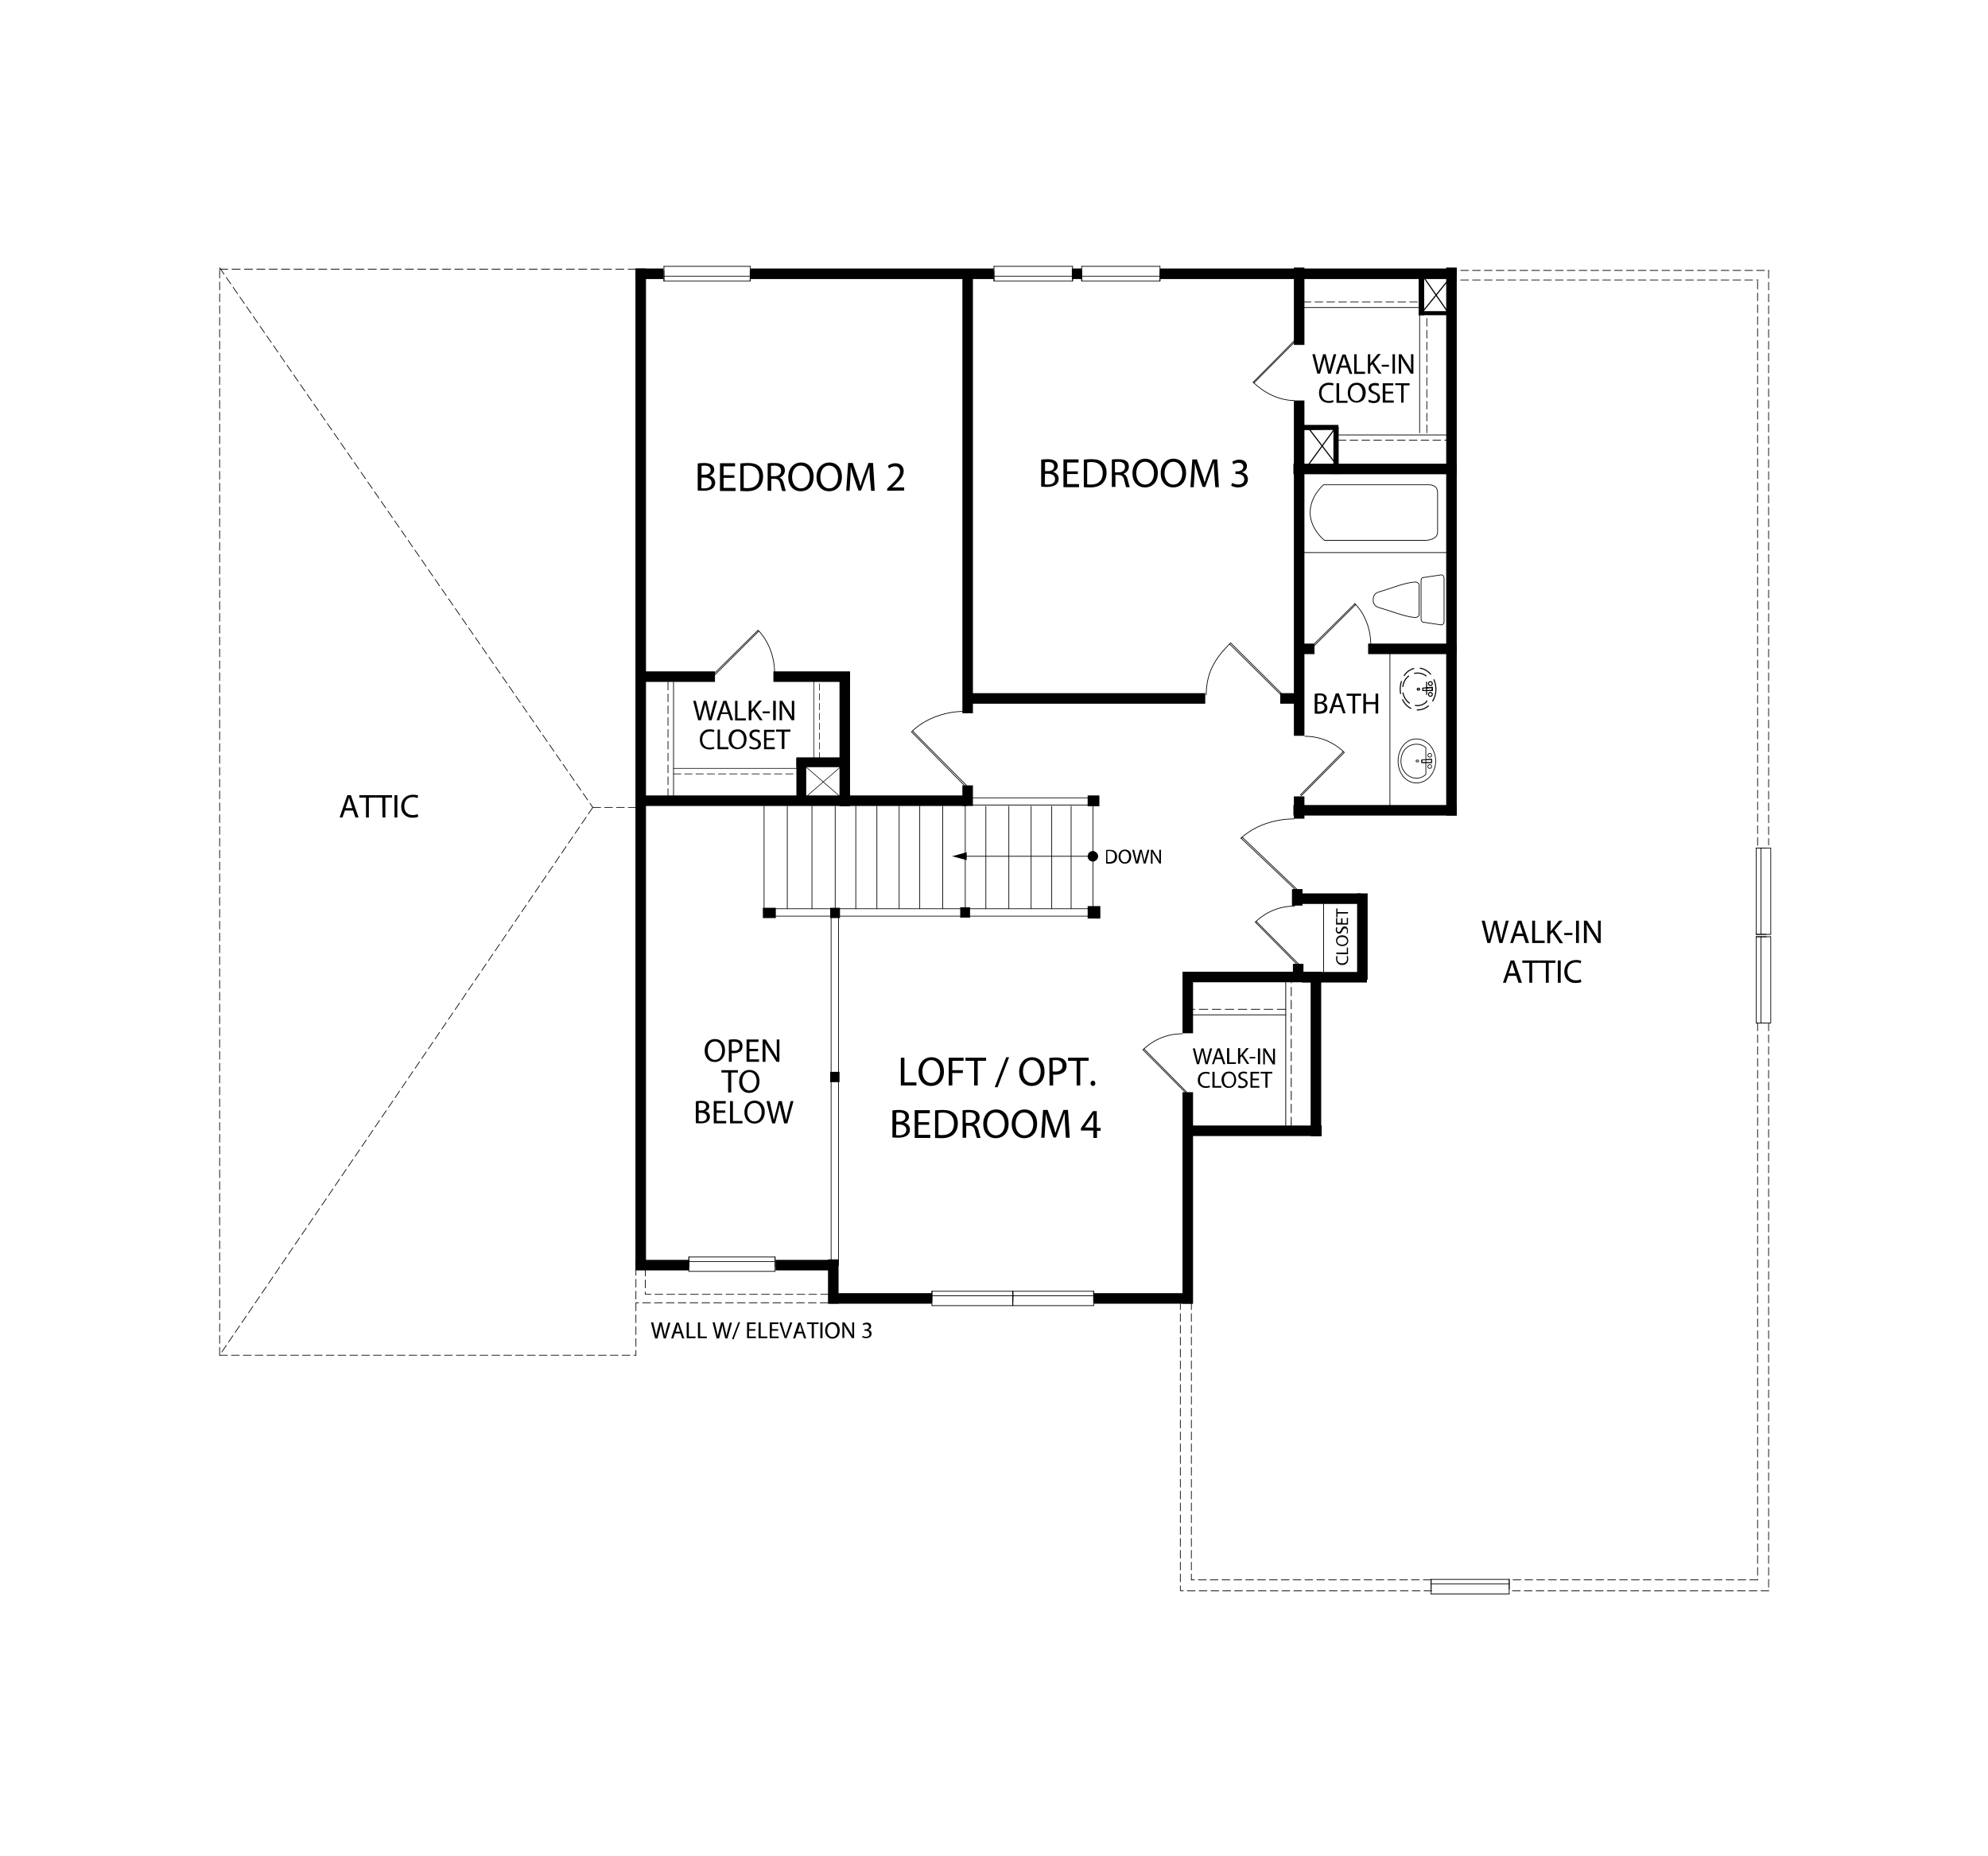 <?xml version="1.0" encoding="UTF-8"?> <!-- Generator: Adobe Illustrator 24.3.0, SVG Export Plug-In . SVG Version: 6.00 Build 0) --> <svg xmlns="http://www.w3.org/2000/svg" xmlns:xlink="http://www.w3.org/1999/xlink" id="Layer_1" x="0px" y="0px" width="830px" height="775px" viewBox="0 0 830 775" style="enable-background:new 0 0 830 775;" xml:space="preserve"> <style type="text/css"> .st0{fill:#010101;} .st1{fill:none;stroke:#010101;stroke-width:0.297;stroke-linecap:round;stroke-linejoin:round;stroke-miterlimit:10;stroke-dasharray:3.262,1.68;} .st2{fill:none;stroke:#010101;stroke-width:0.31;stroke-linecap:round;stroke-linejoin:round;stroke-miterlimit:10;stroke-dasharray:3.411,1.757;} .st3{fill:none;stroke:#010101;stroke-width:0.281;stroke-linecap:round;stroke-linejoin:round;stroke-miterlimit:10;stroke-dasharray:3.09,1.591;} .st4{fill:none;stroke:#010101;stroke-width:0.281;stroke-linecap:round;stroke-linejoin:round;stroke-miterlimit:10;} .st5{fill:none;stroke:#010101;stroke-width:0.246;stroke-linecap:round;stroke-linejoin:round;stroke-miterlimit:10;stroke-dasharray:2.709,1.396;} .st6{fill:none;stroke:#010101;stroke-width:0.246;stroke-linecap:round;stroke-linejoin:round;stroke-miterlimit:10;} .st7{fill:none;stroke:#010101;stroke-width:0.325;stroke-linecap:round;stroke-linejoin:round;stroke-miterlimit:10;stroke-dasharray:3.579,1.843;} .st8{fill:none;stroke:#010101;stroke-width:0.325;stroke-linecap:round;stroke-linejoin:round;stroke-miterlimit:10;} .st9{fill:none;stroke:#010101;stroke-width:0.297;stroke-linecap:round;stroke-linejoin:round;stroke-miterlimit:10;} .st10{fill-rule:evenodd;clip-rule:evenodd;fill:#010101;} .st11{fill:none;stroke:#010101;stroke-width:0.314;stroke-linecap:round;stroke-linejoin:round;stroke-miterlimit:10;} .st12{fill:none;stroke:#010101;stroke-width:0.465;stroke-linecap:round;stroke-linejoin:round;stroke-miterlimit:10;} .st13{clip-path:url(#SVGID_2_);} .st14{clip-path:url(#SVGID_4_);fill:none;stroke:#010101;stroke-width:0.437;stroke-linecap:round;stroke-linejoin:round;stroke-miterlimit:10;stroke-dasharray:5.12,2.703;} .st15{clip-path:url(#SVGID_6_);fill:none;stroke:#010101;stroke-width:0.437;stroke-linecap:round;stroke-linejoin:round;stroke-miterlimit:10;stroke-dasharray:5.12,2.703;} .st16{clip-path:url(#SVGID_8_);fill:none;stroke:#010101;stroke-width:0.437;stroke-linecap:round;stroke-linejoin:round;stroke-miterlimit:10;stroke-dasharray:5.12,2.703;} .st17{clip-path:url(#SVGID_10_);fill:none;stroke:#010101;stroke-width:0.437;stroke-linecap:round;stroke-linejoin:round;stroke-miterlimit:10;stroke-dasharray:5.12,2.703;} .st18{clip-path:url(#SVGID_12_);fill:none;stroke:#010101;stroke-width:0.437;stroke-linecap:round;stroke-linejoin:round;stroke-miterlimit:10;stroke-dasharray:5.12,2.703;} .st19{clip-path:url(#SVGID_14_);fill:none;stroke:#010101;stroke-width:0.437;stroke-linecap:round;stroke-linejoin:round;stroke-miterlimit:10;stroke-dasharray:5.12,2.703;} .st20{clip-path:url(#SVGID_16_);fill:none;stroke:#010101;stroke-width:0.437;stroke-linecap:round;stroke-linejoin:round;stroke-miterlimit:10;stroke-dasharray:5.12,2.703;} </style> <g id="second_floor"> <rect x="265.3" y="112.1" class="st0" width="4.4" height="417.2"></rect> <rect x="603.8" y="111.7" class="st0" width="4.4" height="228.8"></rect> <rect x="540.2" y="111.7" class="st0" width="4.4" height="32.3"></rect> <rect x="540.2" y="167.2" class="st0" width="4.4" height="140"></rect> <rect x="540.2" y="332.5" class="st0" width="4.4" height="9.3"></rect> <rect x="401.8" y="327.9" class="st0" width="4.4" height="8.6"></rect> <rect x="350.5" y="281.1" class="st0" width="4.4" height="55.5"></rect> <rect x="332.5" y="316.2" class="st0" width="21.6" height="4.1"></rect> <rect x="332.5" y="316.7" class="st0" width="4.1" height="18.7"></rect> <rect x="401.8" y="115.2" class="st0" width="4.4" height="182.6"></rect> <rect x="547.2" y="409" class="st0" width="4.4" height="65.4"></rect> <rect x="493.7" y="405.7" class="st0" width="4.4" height="25.7"></rect> <rect x="493.7" y="456" class="st0" width="4.4" height="88.3"></rect> <rect x="345.7" y="525.8" class="st0" width="4.4" height="18.5"></rect> <rect x="265.4" y="112.1" class="st0" width="11.6" height="4.4"></rect> <rect x="540" y="336.1" class="st0" width="68.2" height="4.4"></rect> <rect x="534.5" y="289.4" class="st0" width="8.4" height="4.4"></rect> <rect x="402.4" y="289.4" class="st0" width="100.8" height="4.4"></rect> <rect x="267.4" y="332.1" class="st0" width="136.3" height="4.4"></rect> <rect x="267.4" y="280.3" class="st0" width="31.1" height="4.4"></rect> <rect x="322.9" y="280.3" class="st0" width="32" height="4.4"></rect> <rect x="494.8" y="405.7" class="st0" width="57" height="4.4"></rect> <rect x="494.8" y="469.9" class="st0" width="57" height="4.4"></rect> <rect x="456.6" y="539.9" class="st0" width="41.4" height="4.4"></rect> <rect x="345.9" y="539.9" class="st0" width="43.2" height="4.4"></rect> <rect x="323.8" y="526" class="st0" width="25.2" height="4.4"></rect> <rect x="265.3" y="526" class="st0" width="22.3" height="4.4"></rect> <rect x="540" y="193.6" class="st0" width="68.2" height="4.4"></rect> <rect x="571.2" y="268.7" class="st0" width="37" height="4.4"></rect> <rect x="540.7" y="268.7" class="st0" width="8.1" height="4.4"></rect> <line class="st1" x1="91.7" y1="565.8" x2="91.7" y2="111.8"></line> <line class="st2" x1="91.7" y1="112.4" x2="275.4" y2="112.4"></line> <line class="st1" x1="91.7" y1="111.8" x2="247.5" y2="337.1"></line> <line class="st1" x1="247.5" y1="337.1" x2="91.7" y2="565.8"></line> <line class="st1" x1="247.5" y1="337.1" x2="267.4" y2="337.1"></line> <line class="st3" x1="281.2" y1="323.1" x2="333.5" y2="323.1"></line> <line class="st4" x1="281.2" y1="320.8" x2="333.5" y2="320.8"></line> <line class="st5" x1="342.1" y1="316.9" x2="342.1" y2="283.1"></line> <line class="st6" x1="339.8" y1="316.9" x2="339.8" y2="283.1"></line> <line class="st6" x1="350.8" y1="332.6" x2="336.6" y2="320.3"></line> <line class="st7" x1="539.1" y1="470" x2="539.1" y2="409.7"></line> <line class="st8" x1="536.8" y1="470" x2="536.8" y2="409.7"></line> <line class="st1" x1="595.7" y1="180.7" x2="595.7" y2="130.7"></line> <line class="st9" x1="592.7" y1="180.7" x2="592.7" y2="130.7"></line> <line class="st1" x1="591.8" y1="126.1" x2="541" y2="126.1"></line> <line class="st9" x1="592.7" y1="128.4" x2="543.6" y2="128.4"></line> <line class="st1" x1="558.7" y1="183.8" x2="603.8" y2="183.8"></line> <line class="st9" x1="558.7" y1="181.6" x2="603.8" y2="181.6"></line> <line class="st9" x1="580.3" y1="337.4" x2="580.3" y2="271.6"></line> <line class="st9" x1="542" y1="230.7" x2="605.7" y2="230.7"></line> <line class="st7" x1="536.8" y1="421.4" x2="496.7" y2="421.4"></line> <line class="st1" x1="604.9" y1="112.9" x2="738.4" y2="112.9"></line> <line class="st1" x1="604.9" y1="116.9" x2="734.1" y2="116.9"></line> <line class="st1" x1="738.4" y1="112.9" x2="738.4" y2="352.8"></line> <line class="st1" x1="733.8" y1="117.4" x2="733.8" y2="353.1"></line> <line class="st1" x1="738.4" y1="427.1" x2="738.4" y2="663.9"></line> <line class="st1" x1="733.8" y1="427.1" x2="733.8" y2="659.6"></line> <line class="st1" x1="497.4" y1="543.5" x2="497.4" y2="659.6"></line> <line class="st1" x1="492.8" y1="543.5" x2="492.8" y2="664.2"></line> <line class="st1" x1="738.5" y1="664.2" x2="630.1" y2="664.2"></line> <line class="st1" x1="733.8" y1="659.6" x2="630.1" y2="659.6"></line> <line class="st1" x1="597.8" y1="664.2" x2="493.1" y2="664.2"></line> <line class="st1" x1="597.5" y1="659.6" x2="497.4" y2="659.6"></line> <line class="st8" x1="536.8" y1="423.7" x2="496.7" y2="423.7"></line> <line class="st1" x1="278.9" y1="284.8" x2="278.9" y2="333.8"></line> <line class="st9" x1="281.2" y1="284.8" x2="281.2" y2="333.8"></line> <line class="st1" x1="91.7" y1="565.8" x2="265.5" y2="565.8"></line> <line class="st1" x1="265.5" y1="529.2" x2="265.5" y2="565.8"></line> <rect x="346.6" y="379" class="st10" width="4.1" height="4.3"></rect> <rect x="400.9" y="378.8" class="st10" width="4.1" height="4.3"></rect> <rect x="346.6" y="447.5" class="st10" width="3.9" height="4.3"></rect> <rect x="318.5" y="379" class="st10" width="5.4" height="4.3"></rect> <rect x="454.1" y="332.1" class="st10" width="4.9" height="4.5"></rect> <rect x="454.1" y="378.3" class="st10" width="5.3" height="5.2"></rect> <line class="st9" x1="454.7" y1="379.4" x2="323.4" y2="379.4"></line> <line class="st9" x1="454.8" y1="382.5" x2="323.4" y2="382.5"></line> <line class="st9" x1="350.1" y1="528.3" x2="350.1" y2="383"></line> <line class="st9" x1="347" y1="533.2" x2="347" y2="383"></line> <line class="st9" x1="456.6" y1="333.1" x2="405.1" y2="333.1"></line> <line class="st9" x1="455.3" y1="336.1" x2="405.1" y2="336.1"></line> <line class="st9" x1="456.3" y1="336.6" x2="456.3" y2="378.3"></line> <line class="st9" x1="447.2" y1="336.6" x2="447.2" y2="379.4"></line> <line class="st9" x1="439.1" y1="336.6" x2="439.1" y2="379.4"></line> <line class="st9" x1="430.5" y1="336.6" x2="430.5" y2="379.4"></line> <line class="st9" x1="421.2" y1="336.6" x2="421.2" y2="379.4"></line> <line class="st9" x1="411.6" y1="336.6" x2="411.6" y2="379.4"></line> <line class="st9" x1="403" y1="336.6" x2="403" y2="379.4"></line> <line class="st9" x1="393.6" y1="336.6" x2="393.6" y2="379.4"></line> <line class="st9" x1="384" y1="336.6" x2="384" y2="379.4"></line> <line class="st9" x1="375.4" y1="336.6" x2="375.4" y2="379.4"></line> <line class="st9" x1="366.1" y1="336.6" x2="366.1" y2="379.4"></line> <line class="st9" x1="357.3" y1="336.6" x2="357.3" y2="379.4"></line> <line class="st9" x1="348.7" y1="336.6" x2="348.7" y2="379.4"></line> <line class="st9" x1="339" y1="336.6" x2="339" y2="379.4"></line> <line class="st9" x1="328.7" y1="336.6" x2="328.7" y2="379.4"></line> <line class="st9" x1="319" y1="336.6" x2="319" y2="379.4"></line> <line class="st9" x1="402.5" y1="357.5" x2="456.3" y2="357.5"></line> <polygon class="st0" points="403.6,359.1 397.5,357.5 403.6,355.8 "></polygon> <path class="st0" d="M456.3,359.7c1.1,0,2.2-1.1,2.2-2.2s-1.1-2.2-2.2-2.2c-1.4,0-2.2,1.1-2.2,2.2 C454.1,358.6,454.9,359.7,456.3,359.7"></path> <line class="st9" x1="739.3" y1="354.1" x2="739.3" y2="390.1"></line> <line class="st9" x1="733.2" y1="354.1" x2="739.3" y2="354.1"></line> <line class="st9" x1="733.2" y1="390.1" x2="739.3" y2="390.1"></line> <line class="st9" x1="733.2" y1="354.1" x2="733.2" y2="390.1"></line> <line class="st9" x1="735.2" y1="354.1" x2="735.2" y2="390.1"></line> <line class="st9" x1="737.4" y1="390.1" x2="733.2" y2="390.1"></line> <line class="st9" x1="737.4" y1="354.1" x2="733.2" y2="354.1"></line> <line class="st9" x1="739.3" y1="391.1" x2="739.3" y2="427.1"></line> <line class="st9" x1="733.2" y1="391.1" x2="739.3" y2="391.1"></line> <line class="st9" x1="733.2" y1="427.1" x2="739.3" y2="427.1"></line> <line class="st9" x1="733.2" y1="391.1" x2="733.2" y2="427.1"></line> <line class="st9" x1="735.2" y1="391.1" x2="735.2" y2="427.1"></line> <line class="st9" x1="737.4" y1="427.1" x2="733.2" y2="427.1"></line> <line class="st9" x1="737.4" y1="391.1" x2="733.2" y2="391.1"></line> <line class="st9" x1="630.1" y1="665.5" x2="597.5" y2="665.5"></line> <line class="st9" x1="630.1" y1="659.4" x2="630.1" y2="665.5"></line> <line class="st9" x1="597.5" y1="659.4" x2="597.5" y2="665.5"></line> <line class="st9" x1="630.1" y1="659.4" x2="597.5" y2="659.4"></line> <line class="st9" x1="630.1" y1="661.3" x2="597.5" y2="661.3"></line> <line class="st9" x1="597.5" y1="663.5" x2="597.5" y2="659.4"></line> <line class="st9" x1="630.1" y1="663.5" x2="630.1" y2="659.4"></line> <line class="st9" x1="456.6" y1="545.1" x2="422.9" y2="545.1"></line> <line class="st9" x1="456.6" y1="539.1" x2="456.6" y2="545.1"></line> <line class="st9" x1="422.9" y1="539.1" x2="422.9" y2="545.1"></line> <line class="st9" x1="456.6" y1="539.1" x2="422.9" y2="539.1"></line> <line class="st9" x1="456.6" y1="541" x2="422.9" y2="541"></line> <line class="st9" x1="422.9" y1="543.2" x2="422.9" y2="539.1"></line> <line class="st9" x1="456.6" y1="543.2" x2="456.6" y2="539.1"></line> <line class="st9" x1="422.8" y1="545.1" x2="389.1" y2="545.1"></line> <line class="st9" x1="422.8" y1="539.1" x2="422.8" y2="545.1"></line> <line class="st9" x1="389.1" y1="539.1" x2="389.1" y2="545.1"></line> <line class="st9" x1="422.8" y1="539.1" x2="389.1" y2="539.1"></line> <line class="st9" x1="422.8" y1="541" x2="389.1" y2="541"></line> <line class="st9" x1="389.1" y1="543.2" x2="389.1" y2="539.1"></line> <line class="st9" x1="422.8" y1="543.2" x2="422.8" y2="539.1"></line> <line class="st9" x1="323.6" y1="530.8" x2="287.6" y2="530.8"></line> <line class="st9" x1="323.6" y1="524.8" x2="323.6" y2="530.8"></line> <line class="st9" x1="287.6" y1="524.8" x2="287.6" y2="530.8"></line> <line class="st9" x1="323.6" y1="524.8" x2="287.6" y2="524.8"></line> <line class="st9" x1="323.6" y1="526.7" x2="287.6" y2="526.7"></line> <line class="st9" x1="287.6" y1="528.9" x2="287.6" y2="524.8"></line> <line class="st9" x1="323.6" y1="528.9" x2="323.6" y2="524.8"></line> <line class="st9" x1="277.2" y1="111.2" x2="313.2" y2="111.2"></line> <line class="st9" x1="277.2" y1="117.3" x2="277.2" y2="111.2"></line> <line class="st9" x1="313.2" y1="117.3" x2="313.2" y2="111.2"></line> <line class="st9" x1="277.2" y1="117.3" x2="313.2" y2="117.3"></line> <line class="st9" x1="277.2" y1="115.3" x2="313.2" y2="115.3"></line> <line class="st9" x1="313.2" y1="113.1" x2="313.2" y2="117.3"></line> <line class="st9" x1="277.2" y1="113.1" x2="277.2" y2="117.3"></line> <rect x="313.4" y="112.1" class="st0" width="101.5" height="4.4"></rect> <rect x="447.5" y="112.1" class="st0" width="4.1" height="4.4"></rect> <rect x="484.3" y="112.1" class="st0" width="123.9" height="4.4"></rect> <line class="st9" x1="415" y1="111.2" x2="447.8" y2="111.2"></line> <line class="st9" x1="415" y1="117.3" x2="415" y2="111.2"></line> <line class="st9" x1="447.8" y1="117.3" x2="447.8" y2="111.2"></line> <line class="st9" x1="415" y1="117.3" x2="447.8" y2="117.3"></line> <line class="st9" x1="415" y1="115.3" x2="447.8" y2="115.3"></line> <line class="st9" x1="447.8" y1="113.1" x2="447.8" y2="117.3"></line> <line class="st9" x1="415" y1="113.1" x2="415" y2="117.3"></line> <line class="st9" x1="451.6" y1="111.2" x2="484.3" y2="111.2"></line> <line class="st9" x1="451.6" y1="117.3" x2="451.6" y2="111.2"></line> <line class="st9" x1="484.3" y1="117.3" x2="484.3" y2="111.2"></line> <line class="st9" x1="451.6" y1="117.3" x2="484.3" y2="117.3"></line> <line class="st9" x1="451.6" y1="115.3" x2="484.3" y2="115.3"></line> <line class="st9" x1="484.3" y1="113.1" x2="484.3" y2="117.3"></line> <line class="st9" x1="451.6" y1="113.1" x2="451.6" y2="117.3"></line> <path class="st9" d="M493.6,431.6c-6.2,0-12,2.4-16.4,6.7"></path> <line class="st9" x1="495.2" y1="456.4" x2="477.2" y2="438.3"></line> <line class="st9" x1="495.5" y1="456" x2="477.6" y2="437.9"></line> <path class="st9" d="M544.8,307.4c6.2,0,12,2.4,16.4,6.7"></path> <line class="st9" x1="543.2" y1="332.3" x2="561.2" y2="314.2"></line> <line class="st9" x1="542.9" y1="331.9" x2="560.8" y2="313.8"></line> <path class="st9" d="M540.2,167.2c-6.2,0-12.6-3.3-17-7.6"></path> <line class="st9" x1="541.1" y1="141.5" x2="523.2" y2="159.6"></line> <line class="st9" x1="541.5" y1="141.8" x2="523.5" y2="159.9"></line> <path class="st9" d="M503.6,290.1c0-10.5,5-16.5,10.2-21.7"></path> <line class="st9" x1="535.3" y1="289.8" x2="513.8" y2="268.4"></line> <line class="st9" x1="534.9" y1="290.2" x2="513.4" y2="268.9"></line> <path class="st9" d="M540.2,341.9c-8,0-16.5,2.8-22.1,8.1"></path> <line class="st9" x1="541.2" y1="371.8" x2="518.1" y2="349.9"></line> <line class="st9" x1="541.6" y1="371.4" x2="518.6" y2="349.5"></line> <path class="st9" d="M402.6,297c-7.9,0-16.5,3-22.1,8.6"></path> <line class="st9" x1="403.6" y1="328.9" x2="380.6" y2="305.6"></line> <line class="st9" x1="404.1" y1="328.5" x2="381" y2="305.2"></line> <path class="st9" d="M572.3,269.1c0-6.2-2.3-12.8-6.7-17.1"></path> <line class="st9" x1="547.6" y1="269.9" x2="565.7" y2="252"></line> <line class="st9" x1="548" y1="270.3" x2="566" y2="252.4"></line> <path class="st9" d="M323.4,280.9c0-6.4-2.4-13.2-6.9-17.8"></path> <line class="st9" x1="297.7" y1="281.7" x2="316.4" y2="263.2"></line> <line class="st9" x1="298.1" y1="282.1" x2="316.8" y2="263.5"></line> <path class="st0" d="M584,156v-8.1h1.1l2.6,4.1c0.6,0.9,1.1,1.8,1.5,2.6l0,0c0-0.5-0.1-1.1-0.1-1.6s0-1.1,0-1.7v-3.4h1v8.1H589 l-2.6-4.1c-0.3-0.5-0.6-0.9-0.8-1.4c-0.3-0.5-0.5-0.9-0.7-1.4l0,0c0,0.5,0.1,1,0.1,1.6c0,0.5,0,1.1,0,1.8v3.5L584,156L584,156z M582.4,156h-1v-8.1h1V156z M579.9,153.1h-3v-0.8h3V153.1z M571.1,147.9h1v3.9l0,0c0.2-0.3,0.4-0.6,0.6-0.9l2.5-3.1h1.3l-2.9,3.5 l3.2,4.7h-1.2l-2.7-4l-0.8,0.9v3.1h-1L571.1,147.9L571.1,147.9z M565.4,147.9h1v7.3h3.5v0.9h-4.5V147.9z M559.6,153.5l-0.8,2.6 h-1.1l2.8-8.1h1.3l2.8,8.1h-1.1l-0.9-2.6H559.6z M562.3,152.6l-0.8-2.3c-0.2-0.5-0.3-1-0.4-1.5l0,0c-0.1,0.5-0.3,1-0.4,1.5 l-0.8,2.4L562.3,152.6L562.3,152.6z M550,156l-2.1-8.1h1.1l1,4.1c0.1,0.5,0.2,1,0.3,1.5s0.2,0.9,0.3,1.3l0,0 c0.2-0.8,0.4-1.8,0.7-2.8l1.1-4.1h1.1l1,4.1c0.1,0.5,0.2,1,0.3,1.4c0.1,0.5,0.2,0.9,0.2,1.4l0,0c0.2-0.9,0.4-1.8,0.7-2.8l1.1-4.1 h1.1l-2.3,8.1h-1.1l-1-4.2c-0.1-0.5-0.2-1-0.3-1.4s-0.2-0.8-0.2-1.2l0,0c-0.1,0.4-0.2,0.8-0.3,1.2s-0.2,0.9-0.4,1.4l-1.2,4.2 L550,156L550,156z"></path> <path class="st0" d="M585,160.8h-2.5V160h6v0.9H586v7.2h-1V160.8z M581.6,164.3h-3.2v2.9h3.5v0.9h-4.6V160h4.4v0.9h-3.3v2.6h3.2 L581.6,164.3L581.6,164.3z M571.5,166.8c0.2,0.1,0.5,0.3,0.9,0.4c0.3,0.1,0.7,0.2,1,0.2c0.5,0,1-0.1,1.3-0.4c0.3-0.2,0.4-0.6,0.4-1 s-0.1-0.7-0.3-0.9c-0.2-0.3-0.6-0.5-1.2-0.7c-0.7-0.2-1.2-0.5-1.6-0.9c-0.4-0.4-0.6-0.8-0.6-1.4c0-0.6,0.2-1.2,0.7-1.6 c0.5-0.4,1.1-0.6,1.9-0.6c0.4,0,0.8,0,1.1,0.1s0.5,0.2,0.7,0.3l-0.3,0.9c-0.1-0.1-0.3-0.2-0.6-0.2c-0.3-0.1-0.6-0.1-0.9-0.1 c-0.5,0-0.9,0.1-1.2,0.4c-0.2,0.2-0.4,0.5-0.3,0.8c0,0.4,0.1,0.7,0.4,0.9c0.3,0.2,0.7,0.5,1.2,0.7c0.7,0.3,1.2,0.6,1.6,0.9 c0.3,0.4,0.5,0.9,0.5,1.4c0,0.4-0.1,0.8-0.3,1.2s-0.5,0.6-0.9,0.8s-0.9,0.3-1.6,0.3c-0.4,0-0.8-0.1-1.2-0.2 c-0.4-0.1-0.7-0.2-0.9-0.4L571.5,166.8z M566.5,159.8c0.7,0,1.4,0.2,1.9,0.5s1,0.8,1.3,1.4c0.3,0.6,0.5,1.3,0.5,2.1 c0,0.9-0.2,1.7-0.5,2.4c-0.3,0.6-0.8,1.1-1.4,1.4c-0.6,0.3-1.2,0.5-1.9,0.5s-1.4-0.2-1.9-0.5s-1-0.8-1.3-1.4 c-0.3-0.6-0.5-1.3-0.5-2.2s0.2-1.6,0.5-2.3c0.3-0.6,0.8-1.1,1.3-1.5C565.1,160,565.7,159.8,566.5,159.8 M566.4,160.7 c-0.6,0-1.1,0.2-1.5,0.5s-0.7,0.7-0.9,1.2s-0.3,1.1-0.3,1.7c0,0.6,0.1,1.1,0.3,1.6s0.5,0.9,0.9,1.2s0.9,0.5,1.4,0.5 c0.6,0,1-0.2,1.4-0.5s0.7-0.7,0.9-1.2s0.3-1.1,0.3-1.7c0-0.5-0.1-1.1-0.3-1.6s-0.5-0.9-0.9-1.2C567.5,160.8,567,160.7,566.4,160.7 M558,160h1.1v7.3h3.5v0.9H558V160z M556.8,167.8c-0.2,0.1-0.5,0.2-0.8,0.3c-0.4,0.1-0.8,0.1-1.3,0.1c-0.8,0-1.5-0.2-2.1-0.5 s-1.1-0.8-1.4-1.4c-0.3-0.6-0.5-1.4-0.5-2.3c0-0.9,0.2-1.6,0.5-2.2c0.3-0.6,0.8-1.1,1.5-1.5c0.6-0.4,1.4-0.5,2.2-0.5 c0.5,0,0.9,0.1,1.2,0.1c0.3,0.1,0.5,0.2,0.7,0.2l-0.3,0.9c-0.4-0.2-1-0.3-1.6-0.3c-1,0-1.7,0.3-2.3,0.9c-0.6,0.6-0.9,1.4-0.9,2.5 c0,1,0.3,1.8,0.8,2.4c0.5,0.6,1.3,0.9,2.3,0.9c0.3,0,0.6,0,0.9-0.1c0.3-0.1,0.6-0.1,0.8-0.3L556.8,167.8z"></path> <path class="st0" d="M325.5,300.7v-8.1h1.1l2.6,4.1c0.6,0.9,1.1,1.8,1.5,2.6l0,0c0-0.5-0.1-1.1-0.1-1.6s0-1.1,0-1.7v-3.4h1v8.1 h-1.1l-2.6-4.1c-0.3-0.5-0.6-0.9-0.8-1.4c-0.3-0.5-0.5-0.9-0.7-1.4l0,0c0,0.5,0.1,1,0.1,1.6c0,0.5,0,1.1,0,1.8v3.5H325.5z M323.9,300.7h-1.1v-8.1h1.1V300.7z M321.4,297.8h-3V297h3V297.8z M312.6,292.6h1.1v3.9l0,0c0.2-0.3,0.4-0.6,0.6-0.9l2.5-3.1h1.3 l-2.9,3.5l3.2,4.7h-1.2l-2.7-4l-0.8,0.9v3.1h-1.1V292.6z M306.9,292.6h1v7.3h3.5v0.9h-4.5V292.6z M301.1,298.1l-0.8,2.6h-1.1 l2.8-8.1h1.3l2.8,8.1H305l-0.9-2.6H301.1z M303.8,297.3L303,295c-0.2-0.5-0.3-1-0.4-1.5l0,0c-0.1,0.5-0.3,1-0.4,1.5l-0.8,2.4h2.4 V297.3z M291.5,300.7l-2.1-8.1h1.1l1,4.1c0.1,0.5,0.2,1,0.3,1.5c0.1,0.5,0.2,0.9,0.3,1.3l0,0c0.2-0.8,0.4-1.8,0.7-2.8l1.1-4.1h1.1 l1,4.1c0.1,0.5,0.2,1,0.3,1.4c0.1,0.5,0.2,0.9,0.2,1.4l0,0c0.2-0.9,0.4-1.8,0.7-2.8l1.1-4.1h1.1l-2.3,8.1H296l-1-4.2 c-0.1-0.5-0.2-1-0.3-1.4c-0.1-0.4-0.2-0.8-0.2-1.2l0,0c-0.1,0.4-0.2,0.8-0.3,1.2c-0.1,0.4-0.2,0.9-0.4,1.4l-1.2,4.2H291.5z"></path> <path class="st0" d="M326.5,305.5H324v-0.9h6v0.9h-2.5v7.2h-1.1v-7.2H326.5z M323.2,309H320v2.9h3.5v0.9H319v-8.1h4.4v0.9H320v2.6 h3.2V309z M313,311.5c0.2,0.1,0.5,0.3,0.9,0.4c0.3,0.1,0.7,0.2,1,0.2c0.5,0,1-0.1,1.3-0.4c0.3-0.2,0.4-0.6,0.4-1s-0.1-0.7-0.3-0.9 c-0.2-0.3-0.6-0.5-1.2-0.7c-0.7-0.2-1.2-0.5-1.6-0.9s-0.6-0.8-0.6-1.4s0.2-1.2,0.7-1.6s1.1-0.6,1.9-0.6c0.4,0,0.8,0,1.1,0.1 c0.3,0.1,0.5,0.2,0.7,0.3l-0.3,0.9c-0.1-0.1-0.3-0.2-0.6-0.3c-0.3-0.1-0.6-0.1-0.9-0.1c-0.5,0-0.9,0.2-1.2,0.4 c-0.2,0.2-0.4,0.5-0.3,0.8c0,0.4,0.1,0.7,0.4,0.9c0.3,0.2,0.7,0.5,1.2,0.7c0.7,0.3,1.2,0.6,1.6,0.9c0.3,0.4,0.5,0.9,0.5,1.4 c0,0.4-0.1,0.8-0.3,1.2c-0.2,0.3-0.5,0.6-0.9,0.8c-0.4,0.2-1,0.3-1.6,0.3c-0.4,0-0.8-0.1-1.2-0.2c-0.4-0.1-0.7-0.2-0.9-0.4 L313,311.5z M308,304.5c0.7,0,1.4,0.2,1.9,0.5s1,0.8,1.3,1.4s0.5,1.3,0.5,2.1c0,0.9-0.2,1.7-0.5,2.4c-0.3,0.6-0.8,1.1-1.4,1.4 s-1.2,0.5-1.9,0.5c-0.7,0-1.4-0.2-1.9-0.5s-1-0.8-1.3-1.4s-0.5-1.3-0.5-2.2c0-0.9,0.2-1.6,0.5-2.3c0.3-0.6,0.8-1.1,1.3-1.5 C306.6,304.7,307.3,304.5,308,304.5 M308,305.4c-0.6,0-1.1,0.2-1.4,0.5c-0.4,0.3-0.7,0.7-0.9,1.2c-0.2,0.5-0.3,1.1-0.3,1.7 s0.1,1.1,0.3,1.6c0.2,0.5,0.5,0.9,0.9,1.2c0.4,0.3,0.9,0.5,1.4,0.5c0.6,0,1-0.2,1.4-0.5s0.7-0.7,0.9-1.2c0.2-0.5,0.3-1.1,0.3-1.7 c0-0.5-0.1-1.1-0.3-1.6c-0.2-0.5-0.5-0.9-0.9-1.2C309,305.5,308.5,305.4,308,305.4 M299.5,304.6h1.1v7.3h3.5v0.9h-4.5v-8.2H299.5z M298.3,312.5c-0.2,0.1-0.5,0.2-0.8,0.3c-0.4,0.1-0.8,0.1-1.3,0.1c-0.8,0-1.5-0.2-2.1-0.5s-1.1-0.8-1.4-1.4s-0.5-1.4-0.5-2.3 s0.2-1.6,0.5-2.2c0.4-0.6,0.8-1.1,1.5-1.5c0.6-0.4,1.4-0.5,2.2-0.5c0.5,0,0.9,0,1.2,0.1c0.3,0.1,0.6,0.2,0.7,0.2l-0.3,0.9 c-0.4-0.2-1-0.3-1.6-0.3c-1,0-1.7,0.3-2.3,0.9c-0.6,0.6-0.9,1.4-0.9,2.5c0,1,0.3,1.8,0.8,2.4s1.3,0.9,2.3,0.9c0.3,0,0.6,0,0.9-0.1 s0.6-0.1,0.8-0.2L298.3,312.5z"></path> <path class="st0" d="M527.4,444.3v-6.6h0.9l2.1,3.4c0.5,0.8,0.9,1.5,1.2,2.2l0,0c0-0.4-0.1-0.9-0.1-1.3s0-0.9,0-1.4v-2.8h0.8v6.6 h-0.9l-2.1-3.4c-0.2-0.4-0.5-0.7-0.7-1.1s-0.4-0.7-0.6-1.1l0,0c0,0.4,0,0.8,0.1,1.3c0,0.4,0,0.9,0,1.5v2.8h-0.7V444.3z M526.1,444.3h-0.9v-6.6h0.9V444.3z M524.1,441.9h-2.4v-0.6h2.4V441.9z M516.9,437.6h0.9v3.2l0,0c0.2-0.3,0.4-0.5,0.5-0.7l2-2.5 h1.1l-2.4,2.8l2.6,3.8h-1l-2.2-3.3l-0.6,0.7v2.5h-0.9L516.9,437.6L516.9,437.6z M512.3,437.6h0.9v5.9h2.8v0.7h-3.7V437.6z M507.5,442.2l-0.7,2.1H506l2.3-6.6h1l2.3,6.6h-0.9l-0.7-2.1H507.5z M509.7,441.5l-0.7-1.9c-0.1-0.4-0.3-0.8-0.3-1.2l0,0 c-0.1,0.4-0.2,0.8-0.3,1.2l-0.6,1.9H509.7z M499.7,444.3l-1.7-6.6h0.9l0.8,3.4c0.1,0.4,0.2,0.8,0.3,1.2c0.1,0.4,0.2,0.8,0.2,1.1 l0,0c0.1-0.7,0.3-1.4,0.5-2.3l0.9-3.4h0.9l0.8,3.4c0.1,0.4,0.2,0.8,0.3,1.2c0.1,0.4,0.1,0.8,0.2,1.1l0,0c0.1-0.7,0.3-1.5,0.5-2.3 l0.9-3.4h0.9l-1.9,6.6h-0.9l-0.8-3.5c-0.1-0.4-0.2-0.8-0.3-1.2c-0.1-0.3-0.1-0.7-0.2-1l0,0c-0.1,0.3-0.1,0.7-0.2,1 s-0.2,0.7-0.3,1.2l-0.9,3.5L499.7,444.3L499.7,444.3z"></path> <path class="st0" d="M528.3,448.2h-2v-0.7h4.9v0.7h-2v5.9h-0.9V448.2z M525.5,451h-2.6v2.4h2.9v0.7h-3.7v-6.6h3.6v0.7H523v2.1h2.6 L525.5,451L525.5,451z M517.2,453.1c0.2,0.1,0.4,0.2,0.7,0.3c0.3,0.1,0.5,0.1,0.8,0.1c0.4,0,0.8-0.1,1-0.3c0.2-0.2,0.4-0.5,0.4-0.8 s-0.1-0.6-0.3-0.8c-0.2-0.2-0.5-0.4-1-0.6s-1-0.4-1.3-0.7c-0.3-0.3-0.5-0.7-0.5-1.1c0-0.5,0.2-1,0.6-1.3c0.4-0.3,0.9-0.5,1.6-0.5 c0.3,0,0.6,0,0.9,0.1c0.2,0.1,0.4,0.1,0.6,0.2l-0.2,0.7c-0.1-0.1-0.3-0.1-0.5-0.2s-0.5-0.1-0.8-0.1c-0.4,0-0.8,0.1-1,0.3 c-0.2,0.2-0.3,0.4-0.3,0.7c0,0.3,0.1,0.5,0.3,0.7s0.5,0.4,1,0.5c0.6,0.2,1,0.5,1.3,0.8s0.4,0.7,0.4,1.2c0,0.3-0.1,0.7-0.3,1 s-0.4,0.5-0.8,0.7c-0.3,0.2-0.8,0.3-1.3,0.3c-0.3,0-0.6,0-1-0.1c-0.3-0.1-0.6-0.2-0.7-0.3L517.2,453.1z M513.1,447.4 c0.6,0,1.1,0.1,1.6,0.4c0.4,0.3,0.8,0.7,1,1.2s0.4,1.1,0.4,1.7c0,0.8-0.1,1.4-0.4,1.9c-0.3,0.5-0.6,0.9-1.1,1.2 c-0.5,0.3-1,0.4-1.6,0.4s-1.1-0.1-1.6-0.4c-0.4-0.3-0.8-0.7-1-1.2s-0.4-1.1-0.4-1.8c0-0.7,0.1-1.3,0.4-1.8s0.6-0.9,1.1-1.2 S512.5,447.4,513.1,447.4 M513.1,448.1c-0.5,0-0.9,0.1-1.2,0.4s-0.5,0.6-0.7,1s-0.2,0.9-0.2,1.4s0.1,0.9,0.2,1.3 c0.2,0.4,0.4,0.7,0.7,1c0.3,0.2,0.7,0.4,1.2,0.4s0.8-0.1,1.2-0.4c0.3-0.2,0.6-0.6,0.7-1c0.2-0.4,0.3-0.9,0.3-1.4 c0-0.4-0.1-0.9-0.2-1.3c-0.2-0.4-0.4-0.7-0.7-1C514,448.2,513.6,448.1,513.1,448.1 M506.2,447.5h0.9v5.9h2.8v0.7h-3.7L506.2,447.5 L506.2,447.5z M505.2,453.9c-0.2,0.1-0.4,0.1-0.7,0.2c-0.3,0.1-0.7,0.1-1.1,0.1c-0.6,0-1.2-0.1-1.7-0.4s-0.9-0.6-1.2-1.1 c-0.3-0.5-0.4-1.1-0.4-1.8c0-0.7,0.2-1.3,0.4-1.8c0.3-0.5,0.7-0.9,1.2-1.2c0.5-0.3,1.1-0.4,1.8-0.4c0.4,0,0.8,0,1,0.1 c0.3,0.1,0.4,0.1,0.6,0.2l-0.2,0.7c-0.3-0.2-0.8-0.3-1.3-0.3c-0.8,0-1.4,0.2-1.9,0.7s-0.7,1.1-0.7,2c0,0.8,0.2,1.5,0.7,1.9 c0.4,0.5,1.1,0.7,1.9,0.7c0.3,0,0.5,0,0.8-0.1c0.2,0,0.5-0.1,0.6-0.2L505.2,453.9z"></path> <path class="st9" d="M592.3,317.8c0,0.3-0.3,0.3-0.5,0.3c-0.3,0-0.6,0-0.6-0.3s0.3-0.5,0.6-0.5C592,317.3,592.3,317.5,592.3,317.8z "></path> <path class="st9" d="M595.3,323.3c-1.1,1.1-2.5,1.6-3.8,1.6c-3.8,0-6.6-3.3-6.6-7.1c0-4.1,2.7-7.1,6.6-7.1c1.4,0,2.7,0.5,3.8,1.4 V323.3z"></path> <path class="st9" d="M599.4,317.8c0,4.9-3.6,9.1-8,9.1s-7.7-4.1-7.7-9.1c0-5.2,3.3-9.3,7.7-9.3S599.4,312.6,599.4,317.8z"></path> <polygon class="st9" points="597.7,317 593.6,317.3 593.6,318.4 597.7,318.4 "></polygon> <path class="st9" d="M597.7,315.3c0,0.6-0.3,0.8-0.8,0.8c-0.3,0-0.8-0.3-0.8-0.8c0-0.3,0.5-0.8,0.8-0.8 C597.5,314.5,597.7,315.1,597.7,315.3z"></path> <path class="st9" d="M597.7,320c0,0.6-0.3,0.8-0.8,0.8c-0.3,0-0.8-0.3-0.8-0.8c0-0.3,0.5-0.8,0.8-0.8 C597.5,319.2,597.7,319.7,597.7,320z"></path> <polygon class="st9" points="597.7,317 597.7,318.4 593.6,318.4 593.6,317.3 "></polygon> <path class="st9" d="M593.3,242.2v16.2c0,0.8,0.5,1.4,1.1,1.4l7.4,1.1c0.5,0,1.1-0.5,1.1-1.4v-18.1c0-0.8-0.5-1.4-1.1-1.4l-7.4,1.1 C593.8,241.1,593.3,241.6,593.3,242.2z"></path> <path class="st9" d="M592.5,256.7v-12.6c0-0.5-0.8-1.1-1.6-1.1h-0.3c-4.4,0.3-10.7,3-14.8,4.1c-1.9,0.5-2.5,1.9-2.5,3.3 c0,1.4,0.5,2.7,2.5,3.3c4.1,1.1,10.7,3.8,14.8,4.1h0.3C591.6,257.8,592.5,257.3,592.5,256.7z"></path> <path class="st9" d="M552.6,202.4c0,0-5.6,4.6-5.6,11.6s6,11.6,6,11.6h42.2c0,0,5-0.1,5-3.4v-16.4c0,0,0.4-3.4-3.7-3.4L552.6,202.4 z"></path> <g> <path class="st0" d="M434.7,191.9c0.7-0.1,1.7-0.2,2.7-0.2c1.5,0,2.5,0.3,3.2,0.8c0.6,0.4,1,1.1,1,2c0,1.1-0.7,2.1-2,2.5l0,0 c1.1,0.3,2.4,1.2,2.4,2.9c0,1-0.4,1.8-1,2.3c-0.8,0.7-2.1,1.1-4,1.1c-1,0-1.8-0.1-2.3-0.1L434.7,191.9L434.7,191.9z M436.2,196.7 h1.4c1.6,0,2.5-0.8,2.5-1.9c0-1.4-1-1.9-2.5-1.9c-0.7,0-1.1,0.1-1.3,0.1v3.7H436.2z M436.2,202.2c0.3,0.1,0.7,0.1,1.3,0.1 c1.5,0,3-0.6,3-2.3c0-1.6-1.4-2.2-3-2.2h-1.2L436.2,202.2L436.2,202.2z"></path> <path class="st0" d="M450,197.9h-4.5v4.2h5v1.3H444v-11.6h6.3v1.3h-4.8v3.7h4.5V197.9z"></path> <path class="st0" d="M452.5,191.9c0.9-0.1,2-0.2,3.2-0.2c2.2,0,3.7,0.5,4.7,1.4s1.6,2.3,1.6,4.2s-0.6,3.4-1.7,4.5 s-2.9,1.7-5.1,1.7c-1.1,0-2-0.1-2.7-0.1V191.9z M454,202.2c0.4,0.1,0.9,0.1,1.5,0.1c3.2,0,4.9-1.8,4.9-4.9c0-2.7-1.5-4.5-4.7-4.5 c-0.8,0-1.4,0.1-1.8,0.2v9.1H454z"></path> </g> <g> <path class="st0" d="M464.1,191.9c0.8-0.2,1.8-0.2,2.9-0.2c1.6,0,2.6,0.3,3.4,0.9c0.6,0.5,0.9,1.3,0.9,2.2c0,1.5-1,2.5-2.2,3v0.1 c0.9,0.3,1.4,1.1,1.7,2.3c0.4,1.6,0.7,2.7,0.9,3.2h-1.5c-0.2-0.3-0.4-1.3-0.8-2.8c-0.3-1.6-1-2.2-2.3-2.3h-1.4v5h-1.5v-11.4H464.1 z M465.6,197.2h1.5c1.6,0,2.6-0.9,2.6-2.2c0-1.5-1.1-2.2-2.7-2.2c-0.7,0-1.2,0.1-1.5,0.1v4.3H465.6z"></path> </g> <g> <path class="st0" d="M483.4,197.4c0,4-2.4,6.1-5.4,6.1c-3.1,0-5.2-2.4-5.2-5.9c0-3.7,2.3-6.1,5.4-6.1 C481.3,191.6,483.4,194,483.4,197.4z M474.4,197.6c0,2.5,1.3,4.7,3.7,4.7c2.4,0,3.7-2.2,3.7-4.8c0-2.3-1.2-4.7-3.7-4.7 S474.4,195.1,474.4,197.6z"></path> <path class="st0" d="M495.2,197.4c0,4-2.4,6.1-5.4,6.1c-3.1,0-5.2-2.4-5.2-5.9c0-3.7,2.3-6.1,5.4-6.1 C493.2,191.6,495.2,194,495.2,197.4z M486.2,197.6c0,2.5,1.3,4.7,3.7,4.7c2.4,0,3.7-2.2,3.7-4.8c0-2.3-1.2-4.7-3.7-4.7 C487.5,192.8,486.2,195.1,486.2,197.6z"></path> <path class="st0" d="M507,198.3c-0.1-1.6-0.2-3.6-0.2-5h-0.1c-0.4,1.4-0.9,2.8-1.5,4.4l-2,5.6h-1.1l-1.9-5.5 c-0.5-1.6-1-3.1-1.3-4.5l0,0c0,1.4-0.1,3.4-0.2,5.1l-0.3,5H497l0.8-11.6h1.9l2,5.6c0.5,1.4,0.9,2.7,1.2,3.9h0.1 c0.3-1.2,0.7-2.4,1.2-3.9l2.1-5.6h1.9l0.7,11.6h-1.5L507,198.3z"></path> <path class="st0" d="M514.5,201.6c0.4,0.3,1.4,0.7,2.5,0.7c1.9,0,2.5-1.2,2.5-2.2c0-1.6-1.4-2.2-2.9-2.2h-0.8v-1.1h0.8 c1.1,0,2.5-0.6,2.5-1.9c0-0.9-0.6-1.7-2-1.7c-0.9,0-1.8,0.4-2.2,0.7l-0.4-1.1c0.6-0.4,1.7-0.9,2.9-0.9c2.2,0,3.2,1.3,3.2,2.7 c0,1.2-0.7,2.1-2.1,2.6l0,0c1.4,0.3,2.5,1.3,2.5,2.9c0,1.8-1.4,3.4-4.1,3.4c-1.3,0-2.4-0.4-2.9-0.8L514.5,201.6z"></path> </g> <g> <path class="st0" d="M376.1,441.6h1.5v10.3h5v1.3h-6.5V441.6z"></path> <path class="st0" d="M394.1,447.3c0,4-2.4,6.1-5.4,6.1c-3.1,0-5.2-2.4-5.2-5.9c0-3.7,2.3-6.1,5.4-6.1 C392.1,441.4,394.1,443.8,394.1,447.3z M385.1,447.4c0,2.5,1.3,4.7,3.7,4.7c2.4,0,3.7-2.2,3.7-4.8c0-2.3-1.2-4.7-3.7-4.7 C386.4,442.6,385.1,444.9,385.1,447.4z"></path> <path class="st0" d="M396.1,441.6h6.2v1.3h-4.7v3.9h4.4v1.2h-4.4v5.2h-1.5V441.6z"></path> <path class="st0" d="M406.6,442.9h-3.5v-1.3h8.6v1.3h-3.5v10.3h-1.5v-10.3H406.6z"></path> <path class="st0" d="M415.3,453.9l4.8-12.5h1.2l-4.8,12.5H415.3z"></path> <path class="st0" d="M436.1,447.3c0,4-2.4,6.1-5.4,6.1c-3.1,0-5.2-2.4-5.2-5.9c0-3.7,2.3-6.1,5.4-6.1 C434.1,441.4,436.1,443.8,436.1,447.3z M427.1,447.4c0,2.5,1.3,4.7,3.7,4.7c2.4,0,3.7-2.2,3.7-4.8c0-2.3-1.2-4.7-3.7-4.7 C428.3,442.6,427.1,444.9,427.1,447.4z"></path> <path class="st0" d="M438.1,441.7c0.7-0.1,1.7-0.2,2.9-0.2c1.5,0,2.6,0.3,3.3,1c0.6,0.5,1,1.4,1,2.4s-0.3,1.9-0.9,2.5 c-0.8,0.8-2.1,1.3-3.5,1.3c-0.4,0-0.9,0-1.2-0.1v4.6h-1.5L438.1,441.7L438.1,441.7z M439.5,447.3c0.3,0.1,0.7,0.1,1.2,0.1 c1.8,0,2.9-0.9,2.9-2.5c0-1.5-1.1-2.3-2.7-2.3c-0.7,0-1.2,0.1-1.4,0.1V447.3z"></path> <path class="st0" d="M449.4,442.9h-3.5v-1.3h8.6v1.3H451v10.3h-1.5v-10.3H449.4z"></path> <path class="st0" d="M455.3,452.3c0-0.6,0.4-1.1,1-1.1s1,0.4,1,1.1c0,0.6-0.4,1.1-1,1.1C455.8,453.4,455.3,452.9,455.3,452.3z"></path> </g> <g> <path class="st0" d="M372.6,463.6c0.7-0.1,1.7-0.2,2.7-0.2c1.5,0,2.5,0.3,3.2,0.8c0.6,0.4,1,1.1,1,2c0,1.1-0.7,2.1-2,2.5l0,0 c1.1,0.3,2.4,1.2,2.4,2.9c0,1-0.4,1.8-1,2.3c-0.8,0.7-2.1,1.1-4,1.1c-1,0-1.8-0.1-2.3-0.1L372.6,463.6L372.6,463.6z M374.1,468.3 h1.4c1.6,0,2.5-0.8,2.5-1.9c0-1.4-1-1.9-2.5-1.9c-0.7,0-1.1,0.1-1.3,0.1v3.7H374.1z M374.1,473.9c0.3,0.1,0.7,0.1,1.3,0.1 c1.5,0,3-0.6,3-2.3c0-1.6-1.4-2.2-3-2.2h-1.2L374.1,473.9L374.1,473.9z"></path> <path class="st0" d="M387.9,469.6h-4.5v4.2h5v1.3h-6.5v-11.6h6.3v1.3h-4.8v3.7h4.5V469.6z"></path> <path class="st0" d="M390.4,463.6c0.9-0.1,2-0.2,3.2-0.2c2.2,0,3.7,0.5,4.7,1.4s1.6,2.3,1.6,4.2c0,1.9-0.6,3.4-1.7,4.5 s-2.9,1.7-5.1,1.7c-1.1,0-2-0.1-2.7-0.1V463.6z M391.9,473.8c0.4,0.1,0.9,0.1,1.5,0.1c3.2,0,4.9-1.8,4.9-4.9 c0-2.7-1.5-4.5-4.7-4.5c-0.8,0-1.4,0.1-1.8,0.2v9.1H391.9z"></path> </g> <g> <path class="st0" d="M401.8,463.6c0.8-0.2,1.8-0.2,2.9-0.2c1.6,0,2.6,0.3,3.4,0.9c0.6,0.5,0.9,1.3,0.9,2.2c0,1.5-1,2.5-2.2,3v0.1 c0.9,0.3,1.4,1.1,1.7,2.3c0.4,1.6,0.7,2.7,0.9,3.2h-1.5c-0.2-0.3-0.4-1.3-0.8-2.8c-0.3-1.6-1-2.2-2.3-2.3h-1.4v5h-1.5v-11.4H401.8 z M403.3,468.8h1.5c1.6,0,2.6-0.9,2.6-2.2c0-1.5-1.1-2.2-2.7-2.2c-0.7,0-1.2,0.1-1.5,0.1v4.3H403.3z"></path> </g> <g> <path class="st0" d="M421.1,469.1c0,4-2.4,6.1-5.4,6.1c-3.1,0-5.2-2.4-5.2-5.9c0-3.7,2.3-6.1,5.4-6.1 C419.1,463.2,421.1,465.6,421.1,469.1z M412.1,469.3c0,2.5,1.3,4.7,3.7,4.7c2.4,0,3.7-2.2,3.7-4.8c0-2.3-1.2-4.7-3.7-4.7 C413.3,464.4,412.1,466.7,412.1,469.3z"></path> <path class="st0" d="M433,469.1c0,4-2.4,6.1-5.4,6.1c-3.1,0-5.2-2.4-5.2-5.9c0-3.7,2.3-6.1,5.4-6.1S433,465.6,433,469.1z M424,469.3c0,2.5,1.3,4.7,3.7,4.7c2.4,0,3.7-2.2,3.7-4.8c0-2.3-1.2-4.7-3.7-4.7C425.2,464.4,424,466.7,424,469.3z"></path> <path class="st0" d="M444.7,469.9c-0.1-1.6-0.2-3.6-0.2-5h-0.1c-0.4,1.4-0.9,2.8-1.5,4.4l-2,5.6h-1.1l-1.9-5.5 c-0.5-1.6-1-3.1-1.3-4.5l0,0c0,1.4-0.1,3.4-0.2,5.1l-0.3,5h-1.4l0.8-11.6h1.9l2,5.6c0.5,1.4,0.9,2.7,1.2,3.9h0.1 c0.3-1.2,0.7-2.4,1.2-3.9l2.1-5.6h1.9l0.7,11.6H445L444.7,469.9z"></path> <path class="st0" d="M456.5,475v-3h-5.2v-1l5-7.1h1.6v7h1.6v1.2H458v3h-1.5V475z M456.5,470.8V467c0-0.6,0-1.2,0.1-1.8h-0.1 c-0.3,0.7-0.6,1.1-0.9,1.7l-2.7,3.8l0,0L456.5,470.8L456.5,470.8z"></path> </g> <g> <path class="st0" d="M144,338.4l-1,2.9h-1.2l3.2-9.3h1.5l3.2,9.3h-1.3l-1-2.9H144z M147.1,337.4l-0.9-2.7 c-0.2-0.6-0.3-1.2-0.5-1.7l0,0c-0.1,0.6-0.3,1.1-0.5,1.7l-0.9,2.7H147.1z"></path> <path class="st0" d="M152.8,333H150v-1h6.9v1H154v8.3h-1.2V333z"></path> <path class="st0" d="M159.6,333h-2.8v-1h6.9v1h-2.8v8.3h-1.2L159.6,333L159.6,333z"></path> <path class="st0" d="M165.9,332v9.3h-1.2V332H165.9z"></path> <path class="st0" d="M174.6,341c-0.4,0.2-1.3,0.4-2.5,0.4c-2.6,0-4.6-1.7-4.6-4.7c0-2.9,2-4.9,4.9-4.9c1.2,0,1.9,0.2,2.2,0.4 l-0.3,1c-0.5-0.2-1.1-0.4-1.9-0.4c-2.2,0-3.6,1.4-3.6,3.8c0,2.3,1.3,3.7,3.6,3.7c0.7,0,1.5-0.2,2-0.4L174.6,341z"></path> </g> <g> <path class="st0" d="M621,393.7l-2.4-9.3h1.3l1.1,4.7c0.3,1.2,0.5,2.3,0.7,3.2l0,0c0.2-0.9,0.4-2,0.8-3.2l1.2-4.7h1.3l1.1,4.7 c0.3,1.1,0.5,2.2,0.7,3.2l0,0c0.2-1,0.5-2.1,0.7-3.2l1.2-4.7h1.2l-2.6,9.3H626l-1.2-4.9c-0.3-1.2-0.5-2.1-0.6-3l0,0 c-0.2,0.9-0.4,1.8-0.7,3l-1.3,4.9H621z"></path> <path class="st0" d="M632.7,390.8l-1,2.9h-1.2l3.2-9.3h1.5l3.2,9.3H637l-1-2.9H632.7z M635.8,389.8l-0.9-2.7 c-0.2-0.6-0.3-1.2-0.5-1.7l0,0c-0.1,0.6-0.3,1.1-0.5,1.7l-0.9,2.7H635.8z"></path> <path class="st0" d="M639.7,384.4h1.2v8.3h4v1h-5.2V384.4z"></path> <path class="st0" d="M646.2,384.4h1.2v4.5l0,0c0.2-0.4,0.5-0.7,0.7-1l2.8-3.5h1.5l-3.4,4l3.6,5.4h-1.4l-3.1-4.6l-0.9,1v3.6H646 v-9.4H646.2z"></path> <path class="st0" d="M656.5,389.5v0.9h-3.4v-0.9H656.5z"></path> <path class="st0" d="M659.2,384.4v9.3H658v-9.3H659.2z"></path> <path class="st0" d="M661.3,393.7v-9.3h1.3l3,4.7c0.7,1.1,1.2,2.1,1.7,3l0,0c-0.1-1.2-0.1-2.4-0.1-3.8v-3.9h1.1v9.3h-1.2l-3-4.7 c-0.6-1-1.3-2.1-1.7-3.1l0,0c0.1,1.2,0.1,2.3,0.1,3.8v4H661.3z"></path> <path class="st0" d="M629.7,407.4l-1,2.9h-1.2l3.2-9.3h1.5l3.2,9.3H634l-1-2.9H629.7z M632.7,406.4l-0.9-2.7 c-0.2-0.6-0.3-1.2-0.5-1.7l0,0c-0.1,0.6-0.3,1.1-0.5,1.7l-0.9,2.7H632.7z"></path> <path class="st0" d="M638.4,402h-2.8v-1h6.9v1h-2.8v8.3h-1.2V402H638.4z"></path> <path class="st0" d="M645.3,402h-2.8v-1h6.9v1h-2.8v8.3h-1.2V402H645.3z"></path> <path class="st0" d="M651.6,401v9.3h-1.2V401H651.6z"></path> <path class="st0" d="M660.2,410c-0.4,0.2-1.3,0.4-2.5,0.4c-2.6,0-4.6-1.7-4.6-4.7c0-2.9,2-4.9,4.9-4.9c1.2,0,1.9,0.2,2.2,0.4 l-0.3,1c-0.5-0.2-1.1-0.4-1.9-0.4c-2.2,0-3.6,1.4-3.6,3.8c0,2.3,1.3,3.7,3.6,3.7c0.7,0,1.5-0.2,2-0.4L660.2,410z"></path> </g> <g> <path class="st0" d="M548.9,289.7c0.5-0.1,1.2-0.2,2-0.2c1.1,0,1.8,0.2,2.3,0.6c0.4,0.3,0.7,0.8,0.7,1.5c0,0.8-0.5,1.5-1.4,1.8 l0,0c0.8,0.2,1.7,0.8,1.7,2.1c0,0.7-0.3,1.3-0.7,1.7c-0.6,0.5-1.5,0.8-2.9,0.8c-0.7,0-1.3,0-1.7-0.1L548.9,289.7L548.9,289.7z M550,293.1h1c1.1,0,1.8-0.6,1.8-1.4c0-1-0.7-1.4-1.8-1.4c-0.5,0-0.8,0-0.9,0.1L550,293.1L550,293.1z M550,297c0.2,0,0.5,0,0.9,0 c1.1,0,2.1-0.4,2.1-1.6c0-1.1-1-1.6-2.1-1.6H550V297z"></path> <path class="st0" d="M556.9,295.2l-0.9,2.6h-1.1l2.8-8.3h1.3l2.8,8.3h-1.1l-0.9-2.6H556.9z M559.6,294.4l-0.8-2.4 c-0.2-0.5-0.3-1-0.4-1.5l0,0c-0.1,0.5-0.3,1-0.4,1.5l-0.8,2.4H559.6z"></path> <path class="st0" d="M564.7,290.5h-2.5v-0.9h6.1v0.9h-2.5v7.4h-1.1V290.5z"></path> <path class="st0" d="M570.3,289.6v3.5h4v-3.5h1.1v8.3h-1.1V294h-4v3.9h-1.1v-8.3H570.3z"></path> </g> <rect x="542.9" y="373" class="st0" width="25.2" height="4.4"></rect> <rect x="566.6" y="373" class="st0" width="4.4" height="36"></rect> <rect x="543.6" y="405.8" class="st0" width="27.1" height="4.4"></rect> <rect x="539.4" y="371.2" class="st0" width="4.4" height="6.9"></rect> <rect x="539.8" y="402.4" class="st0" width="4.4" height="5.6"></rect> <path class="st9" d="M540.5,378.3c-6.2,0-12,2.4-16.4,6.7"></path> <line class="st9" x1="542" y1="403.1" x2="524.1" y2="385"></line> <line class="st9" x1="542.4" y1="402.7" x2="524.5" y2="384.7"></line> <g> <path class="st0" d="M291.3,193.5c0.7-0.1,1.7-0.2,2.7-0.2c1.5,0,2.5,0.3,3.2,0.8c0.6,0.4,1,1.1,1,2c0,1.1-0.7,2.1-2,2.5l0,0 c1.1,0.3,2.4,1.2,2.4,2.9c0,1-0.4,1.8-1,2.3c-0.8,0.7-2.1,1.1-4,1.1c-1,0-1.8-0.1-2.3-0.1L291.3,193.5L291.3,193.5z M292.8,198.2 h1.4c1.6,0,2.5-0.8,2.5-1.9c0-1.4-1-1.9-2.5-1.9c-0.7,0-1.1,0.1-1.3,0.1v3.7H292.8z M292.8,203.8c0.3,0.1,0.7,0.1,1.3,0.1 c1.5,0,3-0.6,3-2.3c0-1.6-1.4-2.2-3-2.2h-1.2L292.8,203.8L292.8,203.8z"></path> <path class="st0" d="M306.6,199.5h-4.5v4.2h5v1.3h-6.5v-11.6h6.3v1.3h-4.8v3.7h4.5V199.5z"></path> <path class="st0" d="M309.1,193.5c0.9-0.1,2-0.2,3.2-0.2c2.2,0,3.7,0.5,4.7,1.4s1.6,2.3,1.6,4.2s-0.6,3.4-1.7,4.5 s-2.9,1.7-5.1,1.7c-1.1,0-2-0.1-2.7-0.1V193.5z M310.6,203.7c0.4,0.1,0.9,0.1,1.5,0.1c3.2,0,4.9-1.8,4.9-4.9 c0-2.7-1.5-4.5-4.7-4.5c-0.8,0-1.4,0.1-1.8,0.2v9.1H310.6z"></path> </g> <g> <path class="st0" d="M320.5,193.5c0.8-0.2,1.8-0.2,2.9-0.2c1.6,0,2.6,0.3,3.4,0.9c0.6,0.5,0.9,1.3,0.9,2.2c0,1.5-1,2.5-2.2,3v0.1 c0.9,0.3,1.4,1.1,1.7,2.3c0.4,1.6,0.7,2.7,0.9,3.2h-1.5c-0.2-0.3-0.4-1.3-0.8-2.8c-0.3-1.6-1-2.2-2.3-2.3H322v5h-1.5V193.5z M322,198.8h1.5c1.6,0,2.6-0.9,2.6-2.2c0-1.5-1.1-2.2-2.7-2.2c-0.7,0-1.2,0.1-1.5,0.1v4.3H322z"></path> </g> <g> <path class="st0" d="M339.7,199c0,4-2.4,6.1-5.4,6.1c-3.1,0-5.2-2.4-5.2-5.9c0-3.7,2.3-6.1,5.4-6.1S339.7,195.6,339.7,199z M330.7,199.2c0,2.5,1.3,4.7,3.7,4.7c2.4,0,3.7-2.2,3.7-4.8c0-2.3-1.2-4.7-3.7-4.7C331.9,194.3,330.7,196.6,330.7,199.2z"></path> <path class="st0" d="M351.5,199c0,4-2.4,6.1-5.4,6.1c-3.1,0-5.2-2.4-5.2-5.9c0-3.7,2.3-6.1,5.4-6.1 C349.5,193.1,351.5,195.6,351.5,199z M342.5,199.2c0,2.5,1.3,4.7,3.7,4.7c2.4,0,3.7-2.2,3.7-4.8c0-2.3-1.2-4.7-3.7-4.7 C343.8,194.3,342.5,196.6,342.5,199.2z"></path> <path class="st0" d="M363.2,199.8c-0.1-1.6-0.2-3.6-0.2-5l0,0c-0.4,1.4-0.9,2.8-1.5,4.4l-2,5.6h-1.1l-1.9-5.5 c-0.5-1.6-1-3.1-1.3-4.5l0,0c0,1.4-0.1,3.4-0.2,5.1l-0.3,5h-1.4l0.8-11.6h1.9l2,5.6c0.5,1.4,0.9,2.7,1.2,3.9h0.1 c0.3-1.2,0.7-2.4,1.2-3.9l2.1-5.6h1.9l0.7,11.6h-1.5L363.2,199.8z"></path> <path class="st0" d="M370.4,204.9V204l1.2-1.2c2.9-2.7,4.1-4.2,4.2-5.9c0-1.1-0.5-2.2-2.2-2.2c-1,0-1.9,0.5-2.4,0.9l-0.5-1.1 c0.8-0.7,1.9-1.1,3.2-1.1c2.4,0,3.4,1.7,3.4,3.3c0,2.1-1.5,3.7-3.9,6l-0.9,0.8l0,0h5v1.3L370.4,204.9L370.4,204.9z"></path> </g> <g> <path class="st0" d="M302.7,438.5c0,3.2-2,4.9-4.3,4.9c-2.5,0-4.2-1.9-4.2-4.7c0-3,1.8-4.9,4.3-4.9 C301.1,433.8,302.7,435.8,302.7,438.5z M295.5,438.7c0,2,1.1,3.8,3,3.8s3-1.8,3-3.9c0-1.9-1-3.8-3-3.8 C296.5,434.8,295.5,436.6,295.5,438.7z"></path> <path class="st0" d="M304.3,434.1c0.6-0.1,1.3-0.2,2.3-0.2c1.2,0,2.1,0.3,2.6,0.8c0.5,0.4,0.8,1.1,0.8,2c0,0.8-0.2,1.5-0.7,2 c-0.6,0.7-1.7,1-2.8,1c-0.4,0-0.7,0-1-0.1v3.7h-1.2L304.3,434.1L304.3,434.1z M305.5,438.6c0.3,0.1,0.6,0.1,1,0.1 c1.5,0,2.3-0.7,2.3-2c0-1.2-0.9-1.8-2.2-1.8c-0.5,0-0.9,0-1.1,0.1L305.5,438.6L305.5,438.6z"></path> <path class="st0" d="M316.5,438.9h-3.6v3.4h4v1h-5.2V434h5v1h-3.8v2.9h3.6V438.9z"></path> <path class="st0" d="M318.4,443.3V434h1.3l3,4.7c0.7,1.1,1.2,2.1,1.7,3l0,0c-0.1-1.2-0.1-2.4-0.1-3.8V434h1.1v9.3h-1.2l-3-4.7 c-0.6-1-1.3-2.1-1.7-3.1l0,0c0.1,1.2,0.1,2.3,0.1,3.8v4L318.4,443.3L318.4,443.3z"></path> </g> <g> <path class="st0" d="M304,447.8h-2.8v-1h6.9v1h-2.8v8.3H304V447.8z"></path> <path class="st0" d="M317.1,451.4c0,3.2-2,4.9-4.3,4.9c-2.5,0-4.2-1.9-4.2-4.7c0-3,1.8-4.9,4.3-4.9 C315.5,446.7,317.1,448.6,317.1,451.4z M309.9,451.5c0,2,1.1,3.8,3,3.8s3-1.8,3-3.9c0-1.9-1-3.8-3-3.8S309.9,449.5,309.9,451.5z"></path> </g> <g> <path class="st0" d="M290.5,459.8c0.5-0.1,1.4-0.2,2.2-0.2c1.2,0,2,0.2,2.6,0.7c0.5,0.4,0.8,0.9,0.8,1.6c0,0.9-0.6,1.7-1.6,2l0,0 c0.9,0.2,1.9,1,1.9,2.3c0,0.8-0.3,1.4-0.8,1.9c-0.6,0.6-1.7,0.9-3.2,0.9c-0.8,0-1.5-0.1-1.9-0.1V459.8z M291.7,463.6h1.1 c1.3,0,2-0.7,2-1.6c0-1.1-0.8-1.5-2-1.5c-0.6,0-0.9,0-1.1,0.1V463.6z M291.7,468.1c0.2,0,0.6,0.1,1,0.1c1.2,0,2.4-0.5,2.4-1.8 s-1.1-1.8-2.4-1.8h-1V468.1z"></path> <path class="st0" d="M302.8,464.6h-3.6v3.4h4v1H298v-9.3h5v1h-3.8v2.9h3.6L302.8,464.6L302.8,464.6z"></path> <path class="st0" d="M304.8,459.7h1.2v8.3h4v1h-5.2V459.7z"></path> <path class="st0" d="M319.3,464.2c0,3.2-2,4.9-4.3,4.9c-2.5,0-4.2-1.9-4.2-4.7c0-3,1.8-4.9,4.3-4.9 C317.6,459.5,319.3,461.5,319.3,464.2z M312,464.4c0,2,1.1,3.8,3,3.8s3-1.8,3-3.9c0-1.9-1-3.8-3-3.8S312,462.3,312,464.4z"></path> <path class="st0" d="M322.4,469l-2.4-9.3h1.3l1.1,4.7c0.3,1.2,0.5,2.3,0.7,3.2l0,0c0.2-0.9,0.4-2,0.8-3.2l1.2-4.7h1.3l1.1,4.7 c0.3,1.1,0.5,2.2,0.7,3.2l0,0c0.2-1,0.5-2.1,0.7-3.2l1.2-4.7h1.2l-2.6,9.3h-1.3l-1.2-4.9c-0.3-1.2-0.5-2.1-0.6-3l0,0 c-0.2,0.9-0.4,1.8-0.7,3l-1.3,4.9H322.4z"></path> </g> <g> <path class="st0" d="M273.5,558.7l-1.7-6.6h0.9l0.8,3.3c0.2,0.8,0.4,1.7,0.5,2.3l0,0c0.1-0.7,0.3-1.4,0.5-2.3l0.9-3.3h0.9l0.8,3.4 c0.2,0.8,0.4,1.6,0.5,2.3l0,0c0.1-0.7,0.3-1.5,0.5-2.3l0.9-3.3h0.9l-1.9,6.6h-0.9l-0.8-3.4c-0.2-0.8-0.3-1.5-0.4-2.2l0,0 c-0.1,0.7-0.3,1.3-0.5,2.2l-0.9,3.4h-1V558.7z"></path> <path class="st0" d="M281.8,556.7l-0.7,2.1h-0.9l2.2-6.6h1l2.3,6.6h-0.9l-0.7-2.1H281.8z M283.9,556l-0.6-1.9 c-0.1-0.4-0.2-0.8-0.3-1.2l0,0c-0.1,0.4-0.2,0.8-0.3,1.2l-0.6,1.9H283.9z"></path> <path class="st0" d="M286.7,552.1h0.9v5.9h2.8v0.7h-3.7L286.7,552.1L286.7,552.1z"></path> <path class="st0" d="M291.4,552.1h0.9v5.9h2.8v0.7h-3.7L291.4,552.1L291.4,552.1z"></path> <path class="st0" d="M299.2,558.7l-1.7-6.6h0.9l0.8,3.3c0.2,0.8,0.4,1.7,0.5,2.3l0,0c0.1-0.7,0.3-1.4,0.5-2.3l0.9-3.3h0.9l0.8,3.4 c0.2,0.8,0.4,1.6,0.5,2.3l0,0c0.1-0.7,0.3-1.5,0.5-2.3l0.9-3.3h0.9l-1.9,6.6h-0.9l-0.8-3.4c-0.2-0.8-0.3-1.5-0.4-2.2l0,0 c-0.1,0.7-0.3,1.3-0.5,2.2l-0.9,3.4h-1V558.7z"></path> <path class="st0" d="M305.6,559.1l2.7-7.1h0.7l-2.7,7.1H305.6z"></path> <path class="st0" d="M315.3,555.6h-2.6v2.4h2.9v0.7h-3.7v-6.6h3.6v0.7h-2.7v2.1h2.6L315.3,555.6L315.3,555.6z"></path> <path class="st0" d="M316.7,552.1h0.9v5.9h2.8v0.7h-3.7L316.7,552.1L316.7,552.1z"></path> <path class="st0" d="M324.8,555.6h-2.6v2.4h2.9v0.7h-3.7v-6.6h3.6v0.7h-2.7v2.1h2.6L324.8,555.6L324.8,555.6z"></path> <path class="st0" d="M327.6,558.7l-2.2-6.6h0.9l1,3.3c0.3,0.9,0.5,1.7,0.7,2.5l0,0c0.2-0.8,0.5-1.6,0.8-2.5l1.1-3.3h0.9l-2.4,6.6 H327.6z"></path> <path class="st0" d="M332.7,556.7l-0.7,2.1h-0.9l2.2-6.6h1l2.3,6.6h-0.9l-0.7-2.1H332.7z M334.9,556l-0.6-1.9 c-0.1-0.4-0.2-0.8-0.3-1.2l0,0c-0.1,0.4-0.2,0.8-0.3,1.2l-0.6,1.9H334.9z"></path> <path class="st0" d="M338.9,552.8h-2v-0.7h4.9v0.7h-2v5.9h-0.9V552.8z"></path> <path class="st0" d="M343.4,552.1v6.6h-0.9v-6.6H343.4z"></path> <path class="st0" d="M350.6,555.4c0,2.3-1.4,3.5-3.1,3.5s-3-1.4-3-3.4c0-2.1,1.3-3.5,3.1-3.5C349.4,552,350.6,553.4,350.6,555.4z M345.4,555.5c0,1.4,0.8,2.7,2.1,2.7c1.4,0,2.1-1.2,2.1-2.7c0-1.3-0.7-2.7-2.1-2.7C346.2,552.7,345.4,554,345.4,555.5z"></path> <path class="st0" d="M351.7,558.7v-6.6h0.9l2.1,3.3c0.5,0.8,0.9,1.5,1.2,2.2l0,0c-0.1-0.9-0.1-1.7-0.1-2.7v-2.8h0.8v6.6h-0.9 l-2.1-3.4c-0.5-0.7-0.9-1.5-1.2-2.2l0,0c0,0.8,0.1,1.6,0.1,2.7v2.8h-0.8V558.7z"></path> <path class="st0" d="M360.2,557.7c0.2,0.2,0.8,0.4,1.4,0.4c1.1,0,1.5-0.7,1.4-1.2c0-0.9-0.8-1.3-1.6-1.3h-0.5V555h0.5 c0.6,0,1.4-0.3,1.4-1.1c0-0.5-0.3-1-1.1-1c-0.5,0-1,0.2-1.3,0.4l-0.2-0.6c0.3-0.2,1-0.5,1.7-0.5c1.3,0,1.8,0.7,1.8,1.5 c0,0.7-0.4,1.2-1.2,1.5l0,0c0.8,0.2,1.4,0.7,1.4,1.6c0,1-0.8,1.9-2.3,1.9c-0.7,0-1.3-0.2-1.7-0.4L360.2,557.7z"></path> </g> <g> <path class="st0" d="M461.7,354.9c0.5-0.1,1-0.1,1.6-0.1c1.1,0,1.8,0.2,2.3,0.7s0.8,1.1,0.8,2.1c0,0.9-0.3,1.7-0.8,2.2 s-1.4,0.8-2.5,0.8c-0.5,0-1,0-1.3-0.1v-5.6H461.7z M462.4,359.9c0.2,0,0.5,0,0.7,0c1.6,0,2.4-0.9,2.4-2.4c0-1.4-0.8-2.2-2.3-2.2 c-0.4,0-0.7,0-0.9,0.1L462.4,359.9L462.4,359.9z"></path> <path class="st0" d="M472.3,357.6c0,2-1.2,3-2.7,3s-2.6-1.2-2.6-2.9c0-1.8,1.1-3,2.7-3S472.3,355.9,472.3,357.6z M467.8,357.7 c0,1.2,0.7,2.3,1.8,2.3c1.2,0,1.8-1.1,1.8-2.4c0-1.1-0.6-2.3-1.8-2.3C468.4,355.3,467.8,356.4,467.8,357.7z"></path> <path class="st0" d="M474.2,360.5l-1.5-5.7h0.8l0.7,2.9c0.2,0.7,0.3,1.4,0.4,2l0,0c0.1-0.6,0.3-1.3,0.5-2l0.8-2.9h0.8l0.7,2.9 c0.2,0.7,0.3,1.4,0.4,2l0,0c0.1-0.6,0.3-1.3,0.5-2l0.8-2.9h0.8l-1.6,5.7h-0.8l-0.7-3c-0.2-0.7-0.3-1.3-0.4-1.9l0,0 c-0.1,0.6-0.2,1.1-0.4,1.9l-0.8,3H474.2z"></path> <path class="st0" d="M480.5,360.5v-5.7h0.8l1.8,2.9c0.4,0.7,0.8,1.3,1,1.9l0,0c-0.1-0.8-0.1-1.5-0.1-2.4v-2.4h0.7v5.7H484 l-1.8-2.9c-0.4-0.6-0.8-1.3-1.1-1.9l0,0c0,0.7,0.1,1.4,0.1,2.4v2.5h-0.7V360.5z"></path> </g> <line class="st6" x1="336.6" y1="332.6" x2="350.8" y2="320.3"></line> <line class="st1" x1="345.7" y1="543.9" x2="265.5" y2="543.9"></line> <line class="st1" x1="269.4" y1="529.5" x2="269.4" y2="540.4"></line> <line class="st1" x1="345.9" y1="540.4" x2="269.7" y2="540.4"></line> <line class="st11" x1="552.6" y1="375.2" x2="552.6" y2="407.1"></line> <rect x="556.7" y="178.3" class="st0" width="2.2" height="19.6"></rect> <polygon class="st0" points="541.1,179.6 541.1,177.4 558.8,177.4 558.8,179.5 "></polygon> <line class="st12" x1="545.5" y1="195.1" x2="557.6" y2="178.5"></line> <line class="st12" x1="559.5" y1="196" x2="545.8" y2="178.1"></line> <rect x="592.3" y="115" class="st0" width="2.3" height="16.6"></rect> <rect x="592.3" y="129.9" class="st0" width="14.5" height="1.7"></rect> <line class="st12" x1="604.2" y1="117.5" x2="593.5" y2="130.7"></line> <line class="st12" x1="594.6" y1="116" x2="604.2" y2="129.9"></line> <g> <path class="st0" d="M562.7,399.1c0.1,0.2,0.2,0.7,0.2,1.3c0,1.4-0.9,2.5-2.5,2.5s-2.6-1.1-2.6-2.6c0-0.6,0.1-1,0.2-1.2l0.5,0.2 c-0.1,0.2-0.2,0.6-0.2,1c0,1.2,0.7,1.9,2.1,1.9c1.2,0,2-0.7,2-1.9c0-0.4-0.1-0.8-0.2-1L562.7,399.1z"></path> <path class="st0" d="M557.9,398.3v-0.6h4.4v-2.1h0.5v2.8L557.9,398.3L557.9,398.3z"></path> <path class="st0" d="M560.3,390.5c1.7,0,2.6,1,2.6,2.3s-1,2.2-2.5,2.2c-1.6,0-2.6-1-2.6-2.3C557.8,391.4,558.8,390.5,560.3,390.5z M560.4,394.4c1.1,0,2-0.6,2-1.6s-0.9-1.6-2.1-1.6c-1,0-2,0.5-2,1.6C558.3,393.9,559.3,394.4,560.4,394.4z"></path> <path class="st0" d="M562.1,389.8c0.2-0.3,0.3-0.7,0.3-1.2c0-0.7-0.3-1-0.9-1c-0.5,0-0.7,0.3-1,0.9c-0.3,0.8-0.7,1.3-1.4,1.3 c-0.8,0-1.4-0.6-1.4-1.6c0-0.5,0.1-0.9,0.2-1.1l0.5,0.2c-0.1,0.2-0.2,0.5-0.2,0.9c0,0.7,0.4,0.9,0.7,0.9c0.5,0,0.7-0.3,1-1 c0.3-0.8,0.7-1.3,1.5-1.3s1.4,0.6,1.4,1.7c0,0.5-0.1,1-0.3,1.3L562.1,389.8z"></path> <path class="st0" d="M560.5,383.5v1.9h1.8v-2.2h0.5v2.8h-5v-2.7h0.5v2h1.6v-1.9h0.6V383.5z"></path> <path class="st0" d="M558.4,381.5v1.5h-0.5v-3.7h0.5v1.5h4.4v0.6h-4.4V381.5z"></path> </g> <g id="Opt._Sink_4_"> <g> <g> <defs> <rect id="SVGID_1_" x="584.4" y="278.6" width="15.4" height="18"></rect> </defs> <clipPath id="SVGID_2_"> <use xlink:href="#SVGID_1_" style="overflow:visible;"></use> </clipPath> <g class="st13"> <g> <defs> <rect id="SVGID_3_" x="584.4" y="278.6" width="15.4" height="18"></rect> </defs> <clipPath id="SVGID_4_"> <use xlink:href="#SVGID_3_" style="overflow:visible;"></use> </clipPath> <path class="st14" d="M592.7,287.8c0,0.3-0.3,0.3-0.5,0.3s-0.5,0-0.5-0.3s0.3-0.5,0.5-0.5S592.7,287.5,592.7,287.8z"></path> </g> <g> <defs> <rect id="SVGID_5_" x="584.4" y="278.6" width="15.4" height="18"></rect> </defs> <clipPath id="SVGID_6_"> <use xlink:href="#SVGID_5_" style="overflow:visible;"></use> </clipPath> <path class="st15" d="M595.6,293c-1,1-2.4,1.6-3.7,1.6c-3.7,0-6.3-3.1-6.3-6.8c0-3.9,2.6-6.8,6.3-6.8c1.3,0,2.6,0.5,3.7,1.3 V293z"></path> </g> <g> <defs> <rect id="SVGID_7_" x="584.4" y="278.6" width="15.4" height="18"></rect> </defs> <clipPath id="SVGID_8_"> <use xlink:href="#SVGID_7_" style="overflow:visible;"></use> </clipPath> <path class="st16" d="M599.5,287.8c0,4.7-3.4,8.6-7.6,8.6c-4.2,0-7.3-3.9-7.3-8.6c0-5,3.1-8.9,7.3-8.9 C596.1,278.9,599.5,282.8,599.5,287.8z"></path> </g> <g> <defs> <rect id="SVGID_9_" x="584.4" y="278.6" width="15.4" height="18"></rect> </defs> <clipPath id="SVGID_10_"> <use xlink:href="#SVGID_9_" style="overflow:visible;"></use> </clipPath> <polygon class="st17" points="598,287 594,287.3 594,288.3 598,288.3 "></polygon> </g> <g> <defs> <rect id="SVGID_11_" x="584.4" y="278.6" width="15.4" height="18"></rect> </defs> <clipPath id="SVGID_12_"> <use xlink:href="#SVGID_11_" style="overflow:visible;"></use> </clipPath> <circle class="st18" cx="597.2" cy="285.4" r="0.8"></circle> </g> <g> <defs> <rect id="SVGID_13_" x="584.4" y="278.6" width="15.4" height="18"></rect> </defs> <clipPath id="SVGID_14_"> <use xlink:href="#SVGID_13_" style="overflow:visible;"></use> </clipPath> <circle class="st19" cx="597.2" cy="289.9" r="0.8"></circle> </g> <g> <defs> <rect id="SVGID_15_" x="584.4" y="278.6" width="15.4" height="18"></rect> </defs> <clipPath id="SVGID_16_"> <use xlink:href="#SVGID_15_" style="overflow:visible;"></use> </clipPath> <polygon class="st20" points="598,287 598,288.3 594,288.3 594,287.3 "></polygon> </g> </g> </g> </g> </g> </g> </svg> 